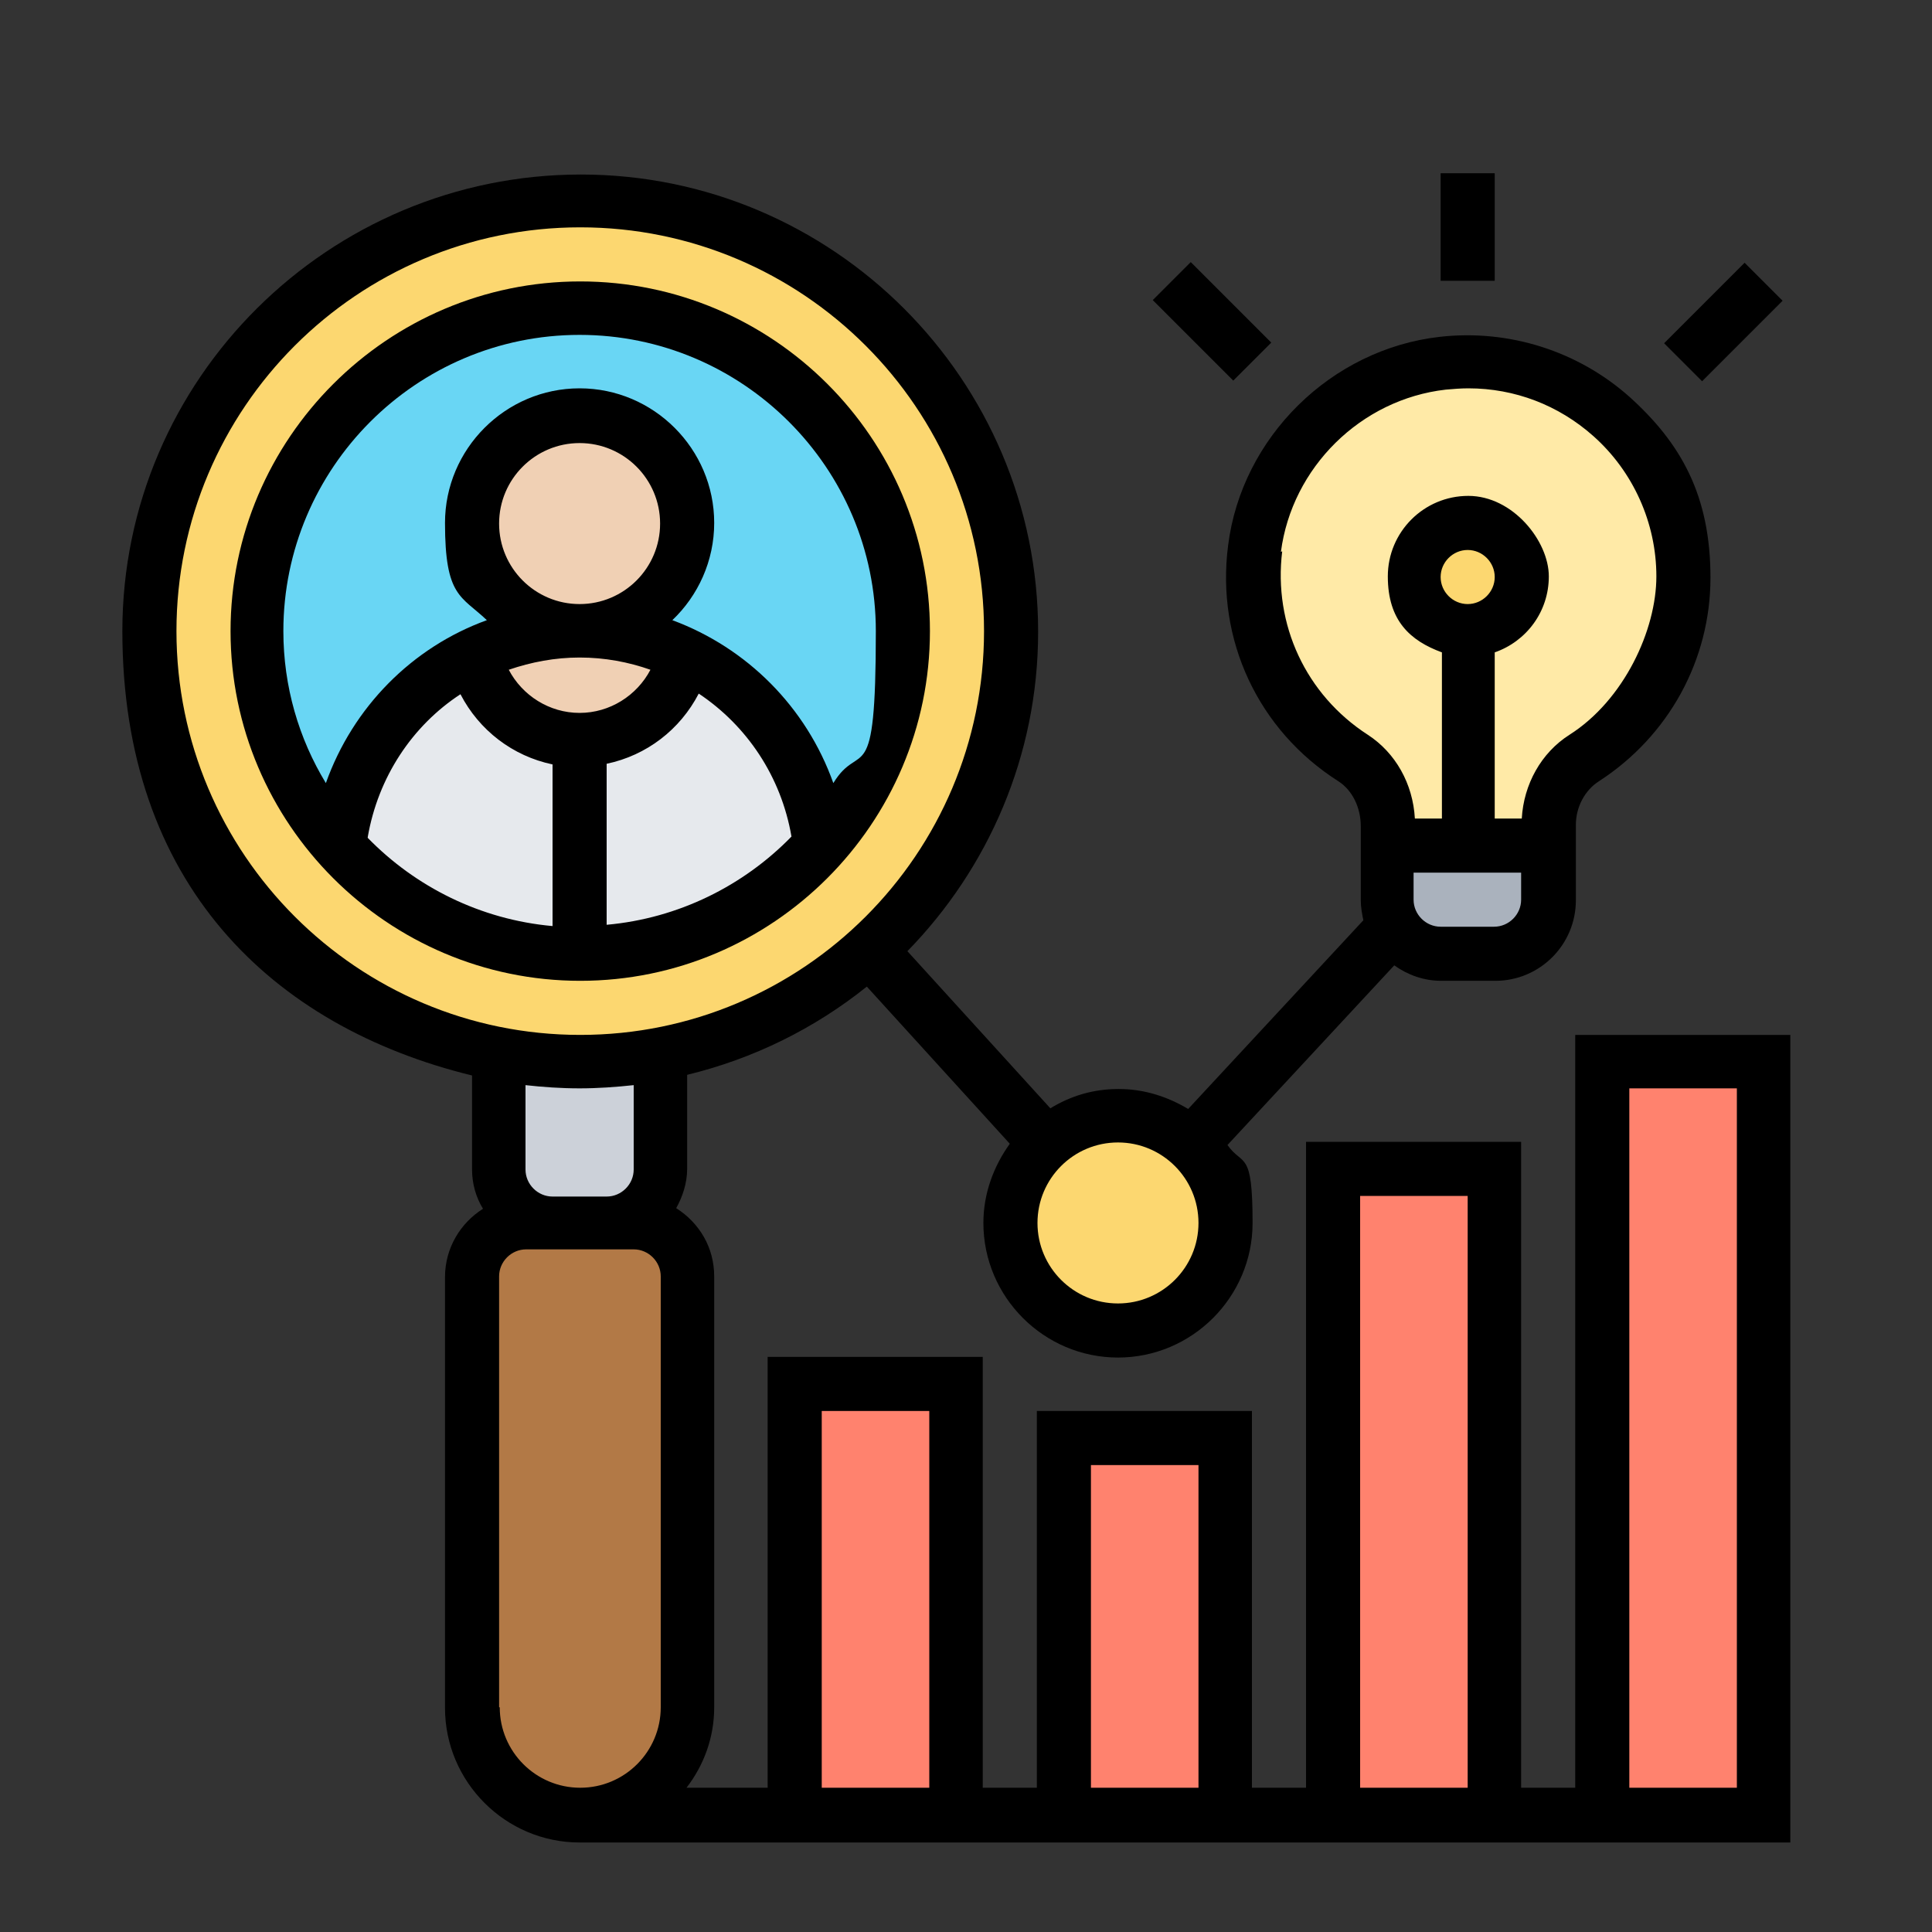 <?xml version="1.0" encoding="UTF-8"?>
<svg id="Layer_1" data-name="Layer 1" xmlns="http://www.w3.org/2000/svg" version="1.1" viewBox="0 0 300 300">
  <rect x="0" y="0" width="300" height="300" fill="#333333" stroke="none"/>
  <defs>
    <style>
      .cls-1 {
        fill: #000;
      }

      .cls-1, .cls-2, .cls-3, .cls-4, .cls-5, .cls-6, .cls-7, .cls-8, .cls-9, .cls-10 {
        stroke-width: 0px;
      }

      .cls-2 {
        fill: #ffeaa7;
      }

      .cls-3 {
        fill: #e6e9ed;
      }

      .cls-4 {
        fill: #ff826e;
      }

      .cls-5 {
        fill: #69d6f4;
      }

      .cls-6 {
        fill: #fcd770;
      }

      .cls-7 {
        fill: #f0d0b4;
      }

      .cls-8 {
        fill: #aab2bd;
      }

      .cls-9 {
        fill: #b27946;
      }

      .cls-10 {
        fill: #ccd1d9;
      }
    </style>
  </defs>
  <g>
    <path class="cls-6" d="M185,177.7c3.3,3.1,5.3,7.4,5.3,12.2,0,9.2-7.5,16.7-16.7,16.7s-16.7-7.5-16.7-16.7,2.1-9.3,5.5-12.4c3-2.7,6.9-4.3,11.2-4.3s8.4,1.7,11.4,4.5Z"/>
    <path class="cls-4" d="M248.8,164.8h25.1v117h-25.1v-117Z"/>
    <path class="cls-4" d="M207,181.5h25.1v100.3h-25.1v-100.3Z"/>
    <path class="cls-4" d="M165.2,223.3h25.1v58.5h-25.1v-58.5Z"/>
    <path class="cls-4" d="M123.5,215h25.1v66.9h-25.1v-66.9Z"/>
    <path class="cls-9" d="M94.2,189.9h4.2c4.6,0,8.4,3.8,8.4,8.4v66.9c0,4.6-1.9,8.8-4.9,11.8-3.1,3-7.2,4.9-11.8,4.9-9.2,0-16.7-7.5-16.7-16.7v-66.9c0-4.6,3.8-8.4,8.4-8.4h12.5Z"/>
    <path class="cls-10" d="M102.6,163.7v17.9c0,4.6-3.8,8.4-8.4,8.4h-8.4c-4.6,0-8.4-3.8-8.4-8.4v-17.9c4.1.8,8.3,1.2,12.5,1.2s8.5-.4,12.5-1.2Z"/>
    <path class="cls-6" d="M135,147.5c-8.9,8.1-20.1,13.8-32.4,16.2-4.1.8-8.3,1.2-12.5,1.2s-8.5-.4-12.5-1.2c-30.9-5.8-54.3-33-54.3-65.7S53.1,31.1,90,31.1s66.9,29.9,66.9,66.9-8.4,37.3-21.9,49.5Z"/>
    <circle class="cls-5" cx="90" cy="98" r="50.1"/>
    <path class="cls-3" d="M127.4,131.4c-1.5-13.1-9.7-24.2-21-29.6-1.6,7.6-8.3,13.2-16.3,13.2s-14.7-5.6-16.3-13.2c-11.4,5.5-19.5,16.5-21,29.6h0c9.2,10.3,22.5,16.8,37.4,16.8s28.2-6.4,37.4-16.7h0Z"/>
    <path class="cls-7" d="M106.4,101.7c-1.6,7.6-8.3,13.2-16.3,13.2s-14.7-5.6-16.3-13.2c4.9-2.4,10.4-3.8,16.3-3.8s11.4,1.3,16.3,3.8Z"/>
    <circle class="cls-7" cx="90" cy="81.3" r="16.7"/>
    <path class="cls-8" d="M215.4,131.4h25.1v8.4c0,4.6-3.8,8.4-8.4,8.4h-8.4c-3.1,0-5.9-1.8-7.3-4.3-.7-1.2-1-2.5-1-4v-8.4Z"/>
    <path class="cls-2" d="M215.4,128.3c0-4.2-1.9-8.2-5.4-10.5-10.4-6.6-16.9-18.9-15.2-32.6,1.9-15,14.2-27.1,29.2-28.8,20.2-2.3,37.3,13.5,37.3,33.2s-6.1,22.2-15.4,28.1c-3.5,2.3-5.5,6.2-5.5,10.4v3.3h-25.1v-3.1Z"/>
    <circle class="cls-6" cx="227.9" cy="89.6" r="8.4"/>
  </g>
  <g>
    <path class="cls-1" d="M144.4,98c0-30-24.4-54.3-54.3-54.3s-54.3,24.4-54.3,54.3,24.4,54.3,54.3,54.3,54.3-24.4,54.3-54.3ZM90,102.1c3.9,0,7.6.7,11,1.9-2.1,4-6.3,6.7-11,6.7s-8.9-2.7-11-6.7c3.5-1.2,7.2-1.9,11-1.9ZM77.5,81.3c0-6.9,5.6-12.5,12.5-12.5s12.5,5.6,12.5,12.5-5.6,12.5-12.5,12.5-12.5-5.6-12.5-12.5ZM94.2,143.7v-25.1c6.2-1.3,11.4-5.3,14.3-10.9,7.5,5,12.8,12.9,14.4,22.2-7.4,7.6-17.5,12.7-28.7,13.7h0ZM90,52c25.3,0,46,20.6,46,46s-2.4,16.7-6.6,23.6c-4.2-11.8-13.4-21-25-25.3,4-3.8,6.5-9.2,6.5-15.1,0-11.5-9.4-20.9-20.9-20.9s-20.9,9.4-20.9,20.9,2.5,11.3,6.5,15.1c-11.6,4.2-20.8,13.5-25,25.3-4.2-6.9-6.6-15-6.6-23.6,0-25.3,20.6-46,46-46h0ZM57.1,130c1.6-9.3,6.9-17.3,14.4-22.2,2.9,5.6,8.1,9.6,14.3,10.9v25.1c-11.2-1-21.3-6.1-28.7-13.7h0Z"/>
    <path class="cls-1" d="M223.7,26.9h8.4v16.7h-8.4v-16.7Z"/>
    <path class="cls-1" d="M179,46.6l5.9-5.9,12.5,12.5-5.9,5.9-12.5-12.5Z"/>
    <path class="cls-1" d="M258.4,53.3l12.5-12.5,5.9,5.9-12.5,12.5-5.9-5.9Z"/>
    <path class="cls-1" d="M244.6,160.6v117h-8.4v-100.3h-33.4v100.3h-8.4v-58.5h-33.4v58.5h-8.4v-66.9h-33.4v66.9h-12.6c2.7-3.5,4.3-7.8,4.3-12.5v-66.9c0-4.5-2.3-8.3-5.9-10.6,1-1.8,1.7-3.9,1.7-6.1v-14.6c10.3-2.5,19.8-7.2,27.9-13.7l22.2,24.4c-2.5,3.5-4.1,7.7-4.1,12.3,0,11.5,9.4,20.9,20.9,20.9s20.9-9.4,20.9-20.9-1.5-8.7-3.9-12.1l25.9-27.9c2.1,1.5,4.6,2.4,7.3,2.4h8.4c6.9,0,12.5-5.6,12.5-12.5v-11.7c0-2.8,1.4-5.4,3.6-6.8,10.8-7,17.3-18.8,17.3-31.6s-4.6-20.9-12.6-28.1c-8-7.1-18.7-10.5-29.4-9.3-16.9,1.9-30.8,15.6-32.9,32.4-1.9,14.7,4.7,28.7,17.1,36.6,2.2,1.4,3.5,4.1,3.5,7v11.5c0,1.1.2,2.1.4,3.1l-27.2,29.3c-3.2-1.9-6.8-3.1-10.8-3.1s-7.5,1.1-10.6,3l-22.2-24.4c12.5-12.8,20.3-30.3,20.3-49.6,0-39.2-31.9-71-71-71S19,58.8,19,98s23.2,61.4,54.3,69v14.6c0,2.2.6,4.3,1.7,6.1-3.5,2.2-5.9,6.1-5.9,10.6v66.9c0,11.5,9.4,20.9,20.9,20.9h188v-125.4h-33.4ZM211.2,185.7h16.7v91.9h-16.7v-91.9ZM169.4,227.5h16.7v50.1h-16.7v-50.1ZM127.6,219.1h16.7v58.5h-16.7v-58.5ZM232.1,143.9h-8.4c-2.3,0-4.2-1.9-4.2-4.2v-4.2h16.7v4.2c0,2.3-1.9,4.2-4.2,4.2ZM223.7,89.6c0-2.3,1.9-4.2,4.2-4.2s4.2,1.9,4.2,4.2-1.9,4.2-4.2,4.2-4.2-1.9-4.2-4.2ZM198.9,85.7c1.7-13.1,12.4-23.7,25.6-25.2,1.2-.1,2.3-.2,3.5-.2,7.2,0,14,2.6,19.4,7.4,6.2,5.5,9.8,13.5,9.8,21.8s-5,19.2-13.5,24.6c-4.4,2.8-7.1,7.7-7.4,13h-4.2v-25.8c4.9-1.7,8.4-6.3,8.4-11.8s-5.6-12.5-12.5-12.5-12.5,5.6-12.5,12.5,3.5,10,8.4,11.8v25.8h-4.2c-.3-5.4-3-10.2-7.3-13-9.6-6.2-14.7-17.1-13.3-28.5h0ZM186.1,189.9c0,6.9-5.6,12.5-12.5,12.5s-12.5-5.6-12.5-12.5,5.6-12.5,12.5-12.5,12.5,5.6,12.5,12.5ZM27.4,98c0-34.6,28.1-62.7,62.7-62.7s62.7,28.1,62.7,62.7-28.1,62.7-62.7,62.7-62.7-28.1-62.7-62.7ZM90,169c2.8,0,5.6-.2,8.4-.5v13.1c0,2.3-1.9,4.2-4.2,4.2h-8.4c-2.3,0-4.2-1.9-4.2-4.2v-13.1c2.7.3,5.5.5,8.4.5ZM77.5,265.1v-66.9c0-2.3,1.9-4.2,4.2-4.2h16.7c2.3,0,4.2,1.9,4.2,4.2v66.9c0,6.9-5.6,12.5-12.5,12.5s-12.5-5.6-12.5-12.5ZM269.7,277.6h-16.7v-108.6h16.7v108.6Z"/>
  </g>
</svg>